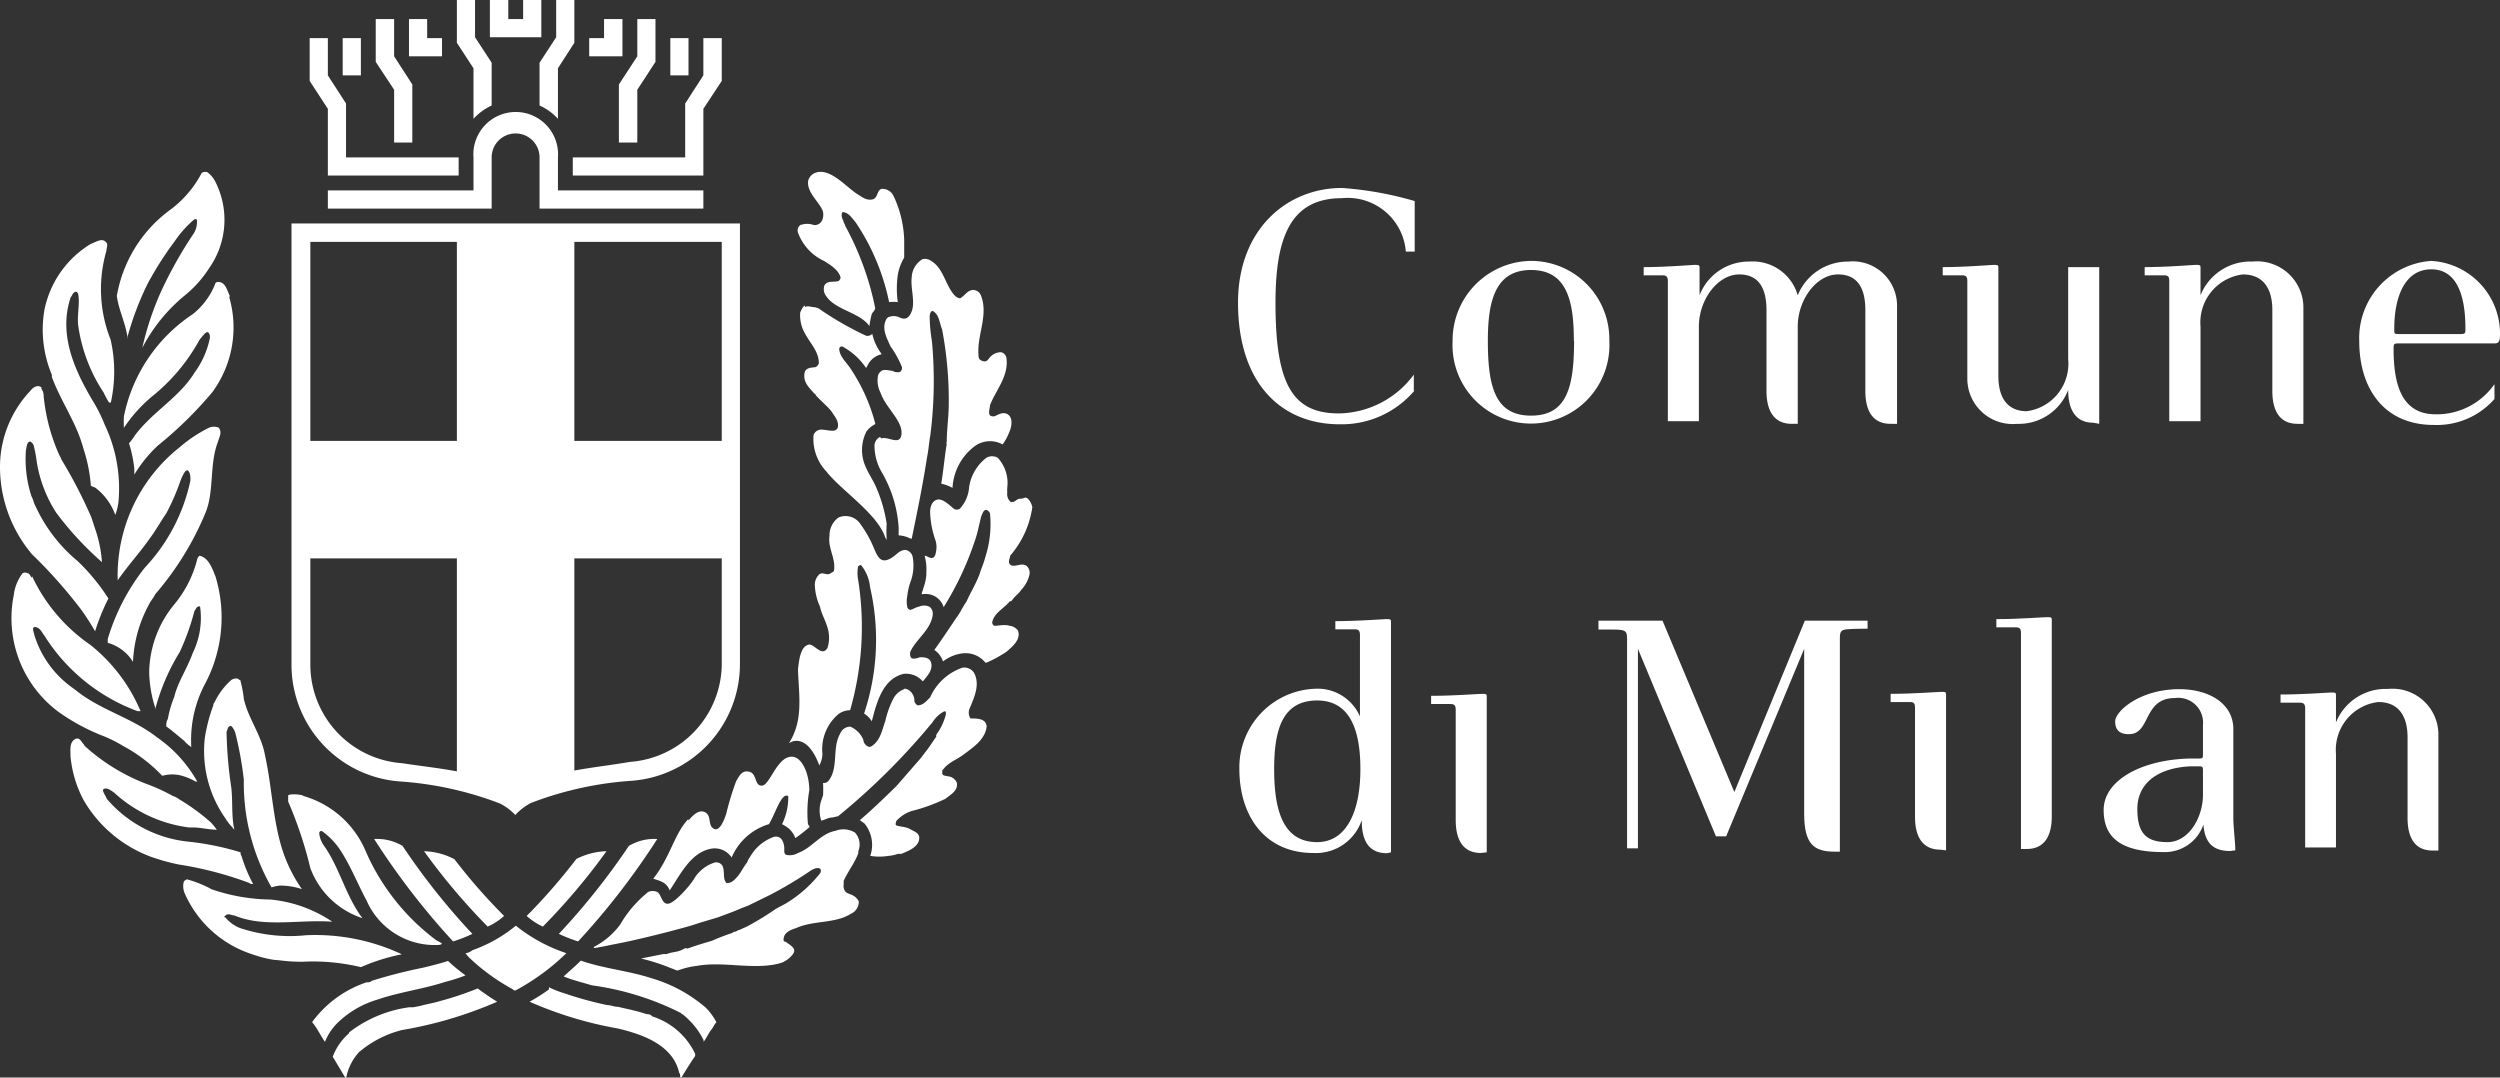 <svg xmlns="http://www.w3.org/2000/svg" viewBox="0 0 112.78 48.61"><rect x="0" y="0" width="112.78" height="48.61" fill="#333333" stroke="none"/><defs><style>.cls-1{fill:#fff;}</style></defs><title>2</title><g id="Livello_2" data-name="Livello 2"><g id="Livello_1-2" data-name="Livello 1"><path class="cls-1" d="M84.25,28.36V28c-.68,0-1,0-1.42,0s-.81,0-1.41,0l-3.18,7.73L75,28c-.6,0-.83,0-1.45,0s-.91,0-1.44,0v.4h.64c.57,0,.65.05.65.4v9.47h.49v-9l3.52,8.46h.46l3.52-8.46v7.44c0,1.36.43,1.71,1.37,1.71H83V28.77c0-.38.12-.38.64-.4Z"/><path class="cls-1" d="M87.79,38.36v-7c0-.12,0-.15-.18-.15s-1.29.09-2.32.09v.37h.88c.18,0,.22.08.22.26v4.93c0,.87.33,1.47,1.14,1.47Z"/><path class="cls-1" d="M110,38.37V33.08a2.07,2.07,0,0,0-2.28-2,2.42,2.42,0,0,0-2.34,1.51V31.39c0-.12,0-.15-.18-.15s-1.29.09-2.32.09v.37h.88c.18,0,.23.08.23.27v6.26h1.39V34a2.17,2.17,0,0,1,1.91-2.33c.78,0,1.32.47,1.32,1.6V36.9c0,.88.32,1.47,1.13,1.47Z"/><path class="cls-1" d="M92.56,36.89V28c0-.13,0-.16-.18-.16s-1.29.09-2.32.09v.37l.88,0c.18,0,.23.07.23.26v9.74h.26c.81,0,1.13-.6,1.13-1.47"/><path class="cls-1" d="M100.84,38.36c0-.34-.09-1.06-.09-1.47v-4c0-1.15-1.09-1.8-2.44-1.8-1.78,0-2.89,1-2.89,1.45s.26.58.62.58c1,0,.62-1.63,2.08-1.63a1.12,1.12,0,0,1,1.26,1.22v1.28c0,.22,0,.23-.23.23l-.43,0c-2.16.07-3.82,1-3.82,2.32s.87,1.9,2.73,1.9a1.84,1.84,0,0,0,1.77-1.24c.07.92.53,1.19,1.21,1.19Zm-1.46-2.5c0,1-.63,2.13-1.6,2.13s-1.36-.41-1.36-1.5.83-1.84,2.39-1.92h.34c.22,0,.23,0,.23.23Z"/><path class="cls-1" d="M62.75,38.45V28.09c0-.13,0-.16-.18-.16s-1.3.09-2.33.09v.37l.88,0c.18,0,.23.08.23.26v3.67a2.08,2.08,0,0,0-2-1.25,3.55,3.55,0,0,0-3.44,3.61c0,2.18,1.19,3.8,3.33,3.8A2.18,2.18,0,0,0,61.43,37c0,.92.31,1.49,1.14,1.49ZM61.37,34.7c0,1.95-.65,3.29-1.95,3.29-1.52,0-1.94-1.39-1.94-3.29,0-1.74.35-3.1,1.94-3.1s1.95,1.54,1.95,3.1"/><path class="cls-1" d="M67.07,38.45v-7c0-.12,0-.15-.18-.15s-1.3.09-2.33.09v.37l.88,0c.18,0,.23.07.23.26V37c0,.88.32,1.48,1.14,1.48Z"/><path class="cls-1" d="M63.78,17.64V16.9a4.28,4.28,0,0,1-3.39,1.75c-2.13,0-2.85-1.39-2.85-5,0-3,.71-4.71,3-4.71a2.63,2.63,0,0,1,2.88,2.41h.4c0-.32,0-.79,0-1.14s0-.77,0-1.14a15.64,15.64,0,0,0-3.28-.59c-2.49,0-4.69,1.87-4.69,5.17,0,3.7,2,5.49,4.58,5.49a4.31,4.31,0,0,0,3.39-1.53"/><path class="cls-1" d="M72.6,15.38a3.53,3.53,0,0,0-3.53-3.61,3.58,3.58,0,0,0-3.54,3.61,3.54,3.54,0,1,0,7.07,0m-1.59,0c0,2.11-.34,3.37-1.94,3.37s-1.95-1.26-1.95-3.37c0-1.76.31-3.2,1.95-3.2S71,13.62,71,15.38"/><path class="cls-1" d="M85.58,19.12V13.8a2,2,0,0,0-2.2-2,2.44,2.44,0,0,0-2.28,1.52,2.11,2.11,0,0,0-2.18-1.52,2.38,2.38,0,0,0-2.25,1.52V12.11c0-.13,0-.16-.19-.16s-1.29.1-2.33.1v.37H75c.19,0,.24.08.24.26V19h1.4V14.73c0-1.21.85-2.35,1.82-2.35.77,0,1.23.48,1.23,1.61v3.65c0,.88.33,1.48,1.14,1.48h.27V14.73c0-1.19.83-2.35,1.82-2.35.77,0,1.23.48,1.23,1.61v3.65c0,.88.32,1.48,1.14,1.48Z"/><path class="cls-1" d="M94.7,19.12V12.05H93.3v4.16a2.16,2.16,0,0,1-1.87,2.34c-.77,0-1.28-.48-1.28-1.6V12.11c0-.13,0-.16-.18-.16s-1.3.1-2.33.1v.37h.88c.18,0,.23.08.23.26v4.44a2.05,2.05,0,0,0,2.25,2,2.38,2.38,0,0,0,2.3-1.53c0,.88.32,1.48,1.14,1.48Z"/><path class="cls-1" d="M103.91,19.12V13.8a2.09,2.09,0,0,0-2.3-2,2.42,2.42,0,0,0-2.34,1.52V12.11c0-.13,0-.16-.19-.16s-1.29.1-2.33.1v.37h.88c.19,0,.23.08.23.26V19h1.41V14.73a2.18,2.18,0,0,1,1.91-2.35c.79,0,1.33.48,1.33,1.61v3.65c0,.88.32,1.48,1.14,1.48Z"/><path class="cls-1" d="M112.78,15.15a3.29,3.29,0,0,0-3.1-3.38,3.49,3.49,0,0,0-3.25,3.61c0,2.19,1.15,3.79,3.36,3.79A3.46,3.46,0,0,0,112.53,18v-.67a3.17,3.17,0,0,1-2.65,1.36c-1.46,0-1.9-1.2-1.9-2.94,0-.24,0-.26.27-.26h4.31c.14,0,.22-.08.22-.37m-1.56-.31c0,.23,0,.26-.23.26h-2.74c-.24,0-.24,0-.24-.23,0-1.51.51-2.69,1.67-2.69s1.54,1.19,1.54,2.66"/><rect class="cls-1" x="13.74" y="19.89" width="18.93" height="5.3"/><polygon class="cls-1" points="20.61 10.68 25.91 10.68 25.91 35.05 23.26 35.99 20.61 35.05 20.61 10.68"/><path class="cls-1" d="M9.7,8.17a3.79,3.79,0,0,1-.26,3.92A5.17,5.17,0,0,1,8.37,13.3a7.58,7.58,0,0,0-1.95,2.39,0,0,0,0,1,0,0l0,0a13.39,13.39,0,0,1,.85-2.55A19.06,19.06,0,0,1,8.76,10.5a1,1,0,0,0,.12-.6.17.17,0,0,0-.12,0,4.93,4.93,0,0,0-.89,1A15,15,0,0,0,6.66,12.8v0h0a13.29,13.29,0,0,0-.9,2.37s0,.13,0,.13c-.07-.69-.4-1.27-.49-1.95A6.11,6.11,0,0,1,7.59,9.53a4.9,4.9,0,0,0,1.5-1.71c.05-.07.16-.07.25-.06a1.19,1.19,0,0,1,.36.41"/><path class="cls-1" d="M4.8,10.93c.08.12,0,.26,0,.39a6.17,6.17,0,0,0,.19,4A6.51,6.51,0,0,1,5,18.16s-.07,0-.08,0a4.09,4.09,0,0,1-.25-.46,7.34,7.34,0,0,1-1.14-3c-.06-.49.08-1,0-1.42a.2.2,0,0,0-.08-.12c-.16,0-.18.16-.26.25-.57,1.68.19,3.32,1,4.68a7,7,0,0,1,.53,1.06,6.71,6.71,0,0,1,.63,3.43,2.37,2.37,0,0,1-.15.65h0A2.67,2.67,0,0,0,4.3,22l-.2-.08a7,7,0,0,0-.33-1.66c-.31-1.18-1-2.1-1.43-3.25,0,0,0,0,0-.1A5.27,5.27,0,0,1,2,14a4.53,4.53,0,0,1,2.1-3c.2-.06.52-.31.7-.05"/><path class="cls-1" d="M10.34,13.4a4.93,4.93,0,0,1-.76,4.29,17.68,17.68,0,0,1-2.47,2.42,6.12,6.12,0,0,0-1.05,1.3c0-.05,0-.17,0-.26A5.87,5.87,0,0,0,5.82,20a2.88,2.88,0,0,0,.26-.35c.79-1.07,2-1.71,2.69-2.83a4,4,0,0,0,.7-1.58c0-.08,0-.2-.09-.25s-.27.21-.38.34a8.49,8.49,0,0,1-2.16,2.57,6.64,6.64,0,0,0-1.25,1.4h0a4.52,4.52,0,0,1,0-.52,7.25,7.25,0,0,1,3.11-4.61,3.31,3.31,0,0,0,1-1.34c0-.06.07-.12.15-.11.32,0,.4.39.52.64"/><path class="cls-1" d="M1.87,17.54a.56.56,0,0,1,.1.33,8.5,8.5,0,0,0,.71,2.67.65.65,0,0,1,.08.17A21.77,21.77,0,0,1,4.1,23.29c.09.23.15.46.23.68a5.9,5.9,0,0,1,.27,1.39h0a14.51,14.51,0,0,1-2.07-2.24,6,6,0,0,1-.87-2.27,5.86,5.86,0,0,0-.14-.75.34.34,0,0,0-.15-.18c-.17,0-.16.25-.2.38a5.42,5.42,0,0,0,.25,2.09c.08.13.1.3.18.44A7,7,0,0,0,3.5,25.31,9.14,9.14,0,0,1,4.89,27a9.37,9.37,0,0,0-.6,1.48l0,0c-.18-.32-.39-.64-.6-.94A21.91,21.91,0,0,0,1.44,25a6.11,6.11,0,0,1-1.44-4,5,5,0,0,1,1.38-3.38c.11-.15.33-.28.49-.14"/><path class="cls-1" d="M9.88,19.32c.15.19,0,.42-.05.62-.39,1-.16,2.19-.55,3.17A13.54,13.54,0,0,1,7,26.81c-.07.16-.21.3-.29.48A5.91,5.91,0,0,0,6,29.86H6A1.94,1.94,0,0,0,4.86,29c0-.06,0-.11,0-.17a9.58,9.58,0,0,1,1.68-3.23,8.21,8.21,0,0,0,2.05-3.92c0-.17,0-.36-.11-.45s-.27.28-.34.46a10.06,10.06,0,0,1-.64,1.47c-.25.36-.46.75-.73,1.11-.45.65-1,1.24-1.46,1.91,0,0,0,0,0,0a7.38,7.38,0,0,1,2.79-6,6.28,6.28,0,0,1,1.3-.87.55.55,0,0,1,.5,0"/><path class="cls-1" d="M1.45,26a7.74,7.74,0,0,0,2.61,3.08,7.55,7.55,0,0,1,2.28,3s-.1,0-.14,0A8.38,8.38,0,0,1,2,28.67c-.12-.15-.18-.34-.39-.38s-.08.24-.06.36a4.57,4.57,0,0,0,1.81,2.44c1.11.93,2.57,1.27,3.72,2.17a6,6,0,0,1,1.82,2s-.05,0-.07,0A2.79,2.79,0,0,0,8.22,35a1.61,1.61,0,0,0-.9,0h0a6.92,6.92,0,0,0-1.77-1.35,6,6,0,0,0-1-.49A9.15,9.15,0,0,1,2.62,32.1a5.26,5.26,0,0,1-2-5.24,2,2,0,0,1,.4-1,.22.22,0,0,1,.22,0c.09,0,.13.13.19.2"/><path class="cls-1" d="M9.72,26a6.37,6.37,0,0,1-.46,4.83,5.41,5.41,0,0,0-.63,2.87,1.4,1.4,0,0,1-.32-.28c-.26-.21-.53-.45-.81-.65,0-.09,0-.23.07-.33a5,5,0,0,1,.29-1A3.16,3.16,0,0,1,8,31c.21-.52.5-1,.69-1.53a3.62,3.62,0,0,0,.34-2.08A.15.15,0,0,0,9,27.35c-.13,0-.17.14-.23.22a10.9,10.9,0,0,1-.66,1.84A9.59,9.59,0,0,0,7,32S7,32,7,31.92a5.59,5.59,0,0,1-.27-1.6,4.92,4.92,0,0,1,1.17-3.1,5.16,5.16,0,0,0,1-2A.3.3,0,0,1,9,25.07c.41.09.57.56.71.91"/><path class="cls-1" d="M3.82,33.65a8.83,8.83,0,0,0,2.91,1.76,8,8,0,0,1,1.07.5.77.77,0,0,1,.27.14A9.25,9.25,0,0,1,9.51,37.1a2.78,2.78,0,0,1,.27.33c-.34,0-.68-.09-1-.1-.08,0-.17,0-.24,0a6.14,6.14,0,0,1-3.4-1.58c-.13-.08-.26-.21-.43-.17s.06.31.11.46a5.58,5.58,0,0,0,3.69,1.93,12.28,12.28,0,0,1,2.31.47c.07,0,0,.1.07.16a6.78,6.78,0,0,0,.53,1.28c-.06,0-.13,0-.18-.05A16.16,16.16,0,0,0,8.07,39a9.09,9.09,0,0,1-1.29-.36,5.87,5.87,0,0,1-3-2.53,5.21,5.21,0,0,1-.6-2c0-.26-.05-.6.18-.75s.31.12.42.22"/><path class="cls-1" d="M10.84,30.68a5.57,5.57,0,0,1,.16.85c.2.89.79,1.62.95,2.52.3,1.34.35,2.76.72,4.06a6.65,6.65,0,0,0,.95,2,3.14,3.14,0,0,0-1-.16,2,2,0,0,0-.37.08A9.45,9.45,0,0,1,11,35.18a15.88,15.88,0,0,0-.38-2.1.73.73,0,0,0-.19-.33c-.17,0-.15.16-.21.25a19,19,0,0,0,.21,2.5c.08.64,0,1.29.14,1.92a.23.23,0,0,1-.08-.09,2.29,2.29,0,0,1-.32-.41,5.28,5.28,0,0,1-.93-3.63,7.44,7.44,0,0,1,.38-1.46s0-.09.06-.15a3.14,3.14,0,0,1,.75-1c.09-.07.31-.12.37,0"/><path class="cls-1" d="M9.47,40.09a8.47,8.47,0,0,0,2.73.49,6,6,0,0,1,2.79,1l0,0c-1.48-.11-3.07.28-4.41-.28-.13,0-.28-.12-.41,0s0,.06,0,.09a1.67,1.67,0,0,0,.64.47,7.13,7.13,0,0,0,3,.33,9.19,9.19,0,0,1,4.32.86v0a8.85,8.85,0,0,0-1.85.58,9.28,9.28,0,0,0-2.49-.25,3.23,3.23,0,0,1-.44,0c-.35,0-.68-.06-1-.08a5.76,5.76,0,0,1-1-.26,5,5,0,0,1-3-2.7.82.82,0,0,1-.06-.56.24.24,0,0,1,.15-.11,5.29,5.29,0,0,1,1.08.43"/><path class="cls-1" d="M13.69,35.91a4.34,4.34,0,0,1,2.82,2.52,10,10,0,0,0,3.19,4,1.26,1.26,0,0,1,.23.13c0,.06-.12.07-.2.07a3.35,3.35,0,0,1-3.19-2c-.38-.71-.68-1.46-1.1-2.14a3.28,3.28,0,0,0-.92-1c-.07,0-.09,0-.12.08a1.15,1.15,0,0,0,.2.56c.72,1,1,2.31,1.75,3.29,0,0,0,0,0,0A3.74,3.74,0,0,1,14,39.16a18.4,18.4,0,0,0-1-3c0-.09,0-.2,0-.27s.45-.08.67,0Z"/><path class="cls-1" d="M37.13,35.88a5.23,5.23,0,0,0,0-.56.27.27,0,0,0,.25-.1c.46-.59.15-1.49.52-2.12a.5.5,0,0,1,.46-.32,1.12,1.12,0,0,1,.59.6c0,.13.12.28.25.31a0,0,0,0,1,.07,0c.44-.24.52-.75.67-1.17a4.27,4.27,0,0,1,.36-1,.89.89,0,0,1,.49-.43c0-.05.1,0,.13,0a.57.57,0,0,1,.33.55.36.36,0,0,0,.14.18c.27,0,.41-.21.57-.36a2.47,2.47,0,0,1,1.46-1.34.53.53,0,0,1,.52.23c.29.54,0,1.13-.21,1.64a.48.48,0,0,0,.05.42c.16,0,.34,0,.51.06a.34.34,0,0,1,.22.3c-.06.59-.62.95-1,1.24s-.73.37-1,.75a.85.85,0,0,0,0,.16c.06.09.16.07.24.1a.47.47,0,0,1,.42.31c.05.35-.31.53-.51.7a7.76,7.76,0,0,1-1.55.56,1.66,1.66,0,0,0-.68.45c0,.06-.06.14,0,.19s.43.06.62.17.41.17.42.39c0,.41-.47.59-.81.73l-.16,0a1.5,1.5,0,0,1-.42.09,2.5,2.5,0,0,1-.82,0A1.53,1.53,0,0,0,39,37.15L38.79,37c.57-.49,1.1-1,1.63-1.52,0,0,.07-.07.1-.11l.87-1a5,5,0,0,0,.33-.41c.19-.23.34-.48.52-.73a.13.13,0,0,1,0-.09,2.62,2.62,0,0,0,.43-.91s0-.09,0-.12a.09.09,0,0,0-.11,0,1.38,1.38,0,0,0-.49.47,30.48,30.48,0,0,1-4.26,4.24l-.27.06c-.19,0-.32.11-.49.14a1.42,1.42,0,0,1,0-.91Z"/><path class="cls-1" d="M39.75,19.78c.31-.12.88.37.92-.22s-.73-1.19-.94-1.83a1.2,1.2,0,0,1-.12-.79.37.37,0,0,1,.16-.21c.11-.09.42,0,.49,0a.46.46,0,0,0,.34.05.23.23,0,0,0,.09-.22,4.57,4.57,0,0,0-.52-.94c-.16-.36-.41-.8-.19-1.21a.22.22,0,0,1,.15-.12.61.61,0,0,1,.38,0c.16.07.37.19.55-.1.29-.48,0-1.12.07-1.69a1,1,0,0,1,.49-.81.47.47,0,0,1,.37.07c.58.34.64,1.07,1.06,1.55a.44.44,0,0,0,.26.15c.21-.11.32-.36.58-.38a.39.39,0,0,1,.35.22c.37.89-.16,1.77-.1,2.68,0,.12,0,.24.17.3s.21,0,.3-.1a.66.66,0,0,1,.56-.29.33.33,0,0,1,.23.24c.12.83-.46,1.44-.74,2.15,0,.14-.09.33,0,.46a.26.26,0,0,0,.29,0c.16-.08.39-.18.57,0s.11.55,0,.78a2.47,2.47,0,0,1-.29.53,1.17,1.17,0,0,0-1.26.08,2.51,2.51,0,0,0-1,1.88,1.84,1.84,0,0,0-.51-.19c.1-.58.15-1.2.25-1.8a.06.06,0,0,1,0-.08c0-.52.08-1.1.09-1.64a17.13,17.13,0,0,0-.3-3.44c-.12-.28-.12-.66-.42-.83-.11,0-.12.13-.14.21a6.86,6.86,0,0,0,.1,1.14,19.46,19.46,0,0,1-.07,4.25c-.06.32-.08.68-.15,1-.19,1.25-.44,2.45-.69,3.67l-.05,0a1.35,1.35,0,0,0-.54-.15c0-.11,0-.23,0-.35a5.66,5.66,0,0,0-.74-2.46,2.39,2.39,0,0,1-.35-1.26.46.46,0,0,1,.25-.37"/><path class="cls-1" d="M41.79,25.9s0,0,0-.09a2.25,2.25,0,0,0-.08-.74c.12,0,.26.16.4.08a.3.3,0,0,0,.1-.19,1.07,1.07,0,0,0,0-.56,4.16,4.16,0,0,1-.25-1.3c0-.23.08-.5.32-.56s.52.22.76.42a.28.28,0,0,0,.25,0,1.6,1.6,0,0,0,.43-1,2.06,2.06,0,0,1,.78-1.31.52.52,0,0,1,.51,0A1.68,1.68,0,0,1,45.44,22a1.69,1.69,0,0,0,0,.23.46.46,0,0,0,.15.41c.18.06.26-.14.42-.14s.17-.05.27-.05.26.25.29.43a4.26,4.26,0,0,1-1,2.19c0,.11-.12.28,0,.4s.37,0,.53,0a.35.35,0,0,1,.2.05.41.41,0,0,1,.14.41,1.47,1.47,0,0,1-.38.69c-.1.16-.26.26-.36.4s-.1.09-.15.11c-.27.33-.71.52-.79.95a.17.17,0,0,0,.1.15c.22,0,.44-.07.69,0a.56.56,0,0,1,.37.21c.15.4-.23.71-.5.95a5.37,5.37,0,0,1-.91.5,0,0,0,0,1-.06,0,1.15,1.15,0,0,0-1.07-.41,1.81,1.81,0,0,0-.84.36,1,1,0,0,0-.39-.52c.34-.47.69-1,1-1.46.17-.22.29-.5.45-.72.19-.43.44-.82.6-1.27.07-.23.18-.46.24-.71a4.81,4.81,0,0,0,.22-2A.28.28,0,0,0,44.5,23c-.14,0-.18.18-.23.28-.1.37-.16.75-.29,1.11a13.93,13.93,0,0,1-1.41,3,.84.84,0,0,0-.65-.58,1,1,0,0,0-.34,0c0-.1.06-.17.07-.27a2.15,2.15,0,0,0,.14-.62"/><path class="cls-1" d="M36.15,10.14a.88.88,0,0,1,.53,0,.26.26,0,0,0,.17,0c.29-.07.33-.45.26-.64-.16-.4-.73-.83-.65-1.35a.52.52,0,0,1,.31-.35c.65-.26,1.38.61,1.88.94.22.13.41.31.69.26s.2-.41.43-.48a.56.56,0,0,1,.53.3,5,5,0,0,1,.49,2c0,.26,0,.53,0,.8a2.26,2.26,0,0,0-.29.79,4.51,4.51,0,0,0,0,1.22,1.51,1.51,0,0,0-.39,0,10.07,10.07,0,0,0-1.51-3.6c-.16-.19-.32-.44-.57-.46-.06,0-.06.1-.06.16a.57.57,0,0,0,.08.24c0,.08.07.14.08.22a13.12,13.12,0,0,1,1.35,3.7c0,.13-.12.18-.16.3a4.76,4.76,0,0,0-.1.52h0c-.42-.61-1.52-.72-1.94-1.34a.51.51,0,0,1-.09-.49c.12-.23.41-.14.63-.2a.21.21,0,0,0,.1-.17c-.1-.34-.45-.55-.73-.73A2.28,2.28,0,0,1,36,10.5a.31.31,0,0,1,.12-.36"/><path class="cls-1" d="M36.31,13.86c.13-.09.29,0,.45,0a1,1,0,0,1,.18.06,14.27,14.27,0,0,0,2.14,1.23.32.32,0,0,0,.27-.09,2.35,2.35,0,0,0,.35.81.67.67,0,0,1,.07.11.93.93,0,0,0-.64.52l-.06.1A3,3,0,0,0,38,15.63a.12.12,0,0,0-.14.09c0,.34.29.59.47.85a8.15,8.15,0,0,1,1.16,2.56,1.14,1.14,0,0,0-.4.33,1.84,1.84,0,0,0,0,1.68c.13.3.34.59.46.9A6.55,6.55,0,0,1,40,23.63a5.3,5.3,0,0,0,0,.69s0,.07,0,.08,0-.1-.06-.13c-.32-1.07-2-2.15-2.66-3a2.14,2.14,0,0,1-.58-1.64.37.37,0,0,1,.35-.25c.16,0,.36.06.54.05a.22.22,0,0,0,.2-.13c.07-.28-.12-.5-.26-.71s-.48-.48-.73-.76c0,0,0-.06-.06-.07-.25-.29-.55-.54-.43-1,.1-.19.31-.17.49-.2a.33.33,0,0,0,.14-.17c0-.53-.38-.89-.6-1.3a1.65,1.65,0,0,1-.24-1c.06-.11.09-.24.22-.31"/><path class="cls-1" d="M36,30.2a5.4,5.4,0,0,1,.09-.6c.07-.22.15-.46.39-.52s.59.58.85.15a1.53,1.53,0,0,0,0-.92c-.09-.32-.27-.61-.34-.95a2.5,2.5,0,0,1-.23-.95.64.64,0,0,1,.18-.48c.15-.16.35.05.52-.06s.11-.06.16-.11c.1-.57-.28-1-.2-1.59a1,1,0,0,1,.4-.82.8.8,0,0,1,.95.23,5.18,5.18,0,0,1,.59,1c.22.5.34.95.93.54.17-.12.32-.32.57-.31a.4.4,0,0,1,.31.3,2.15,2.15,0,0,1-.07,1.07,2.73,2.73,0,0,0-.17.71,1.14,1.14,0,0,0,0,.49c0,.05.06.12.13.13s.25-.12.39-.14a.58.58,0,0,1,.48,0,.4.4,0,0,1,.15.35c-.08.68-.71,1.07-1,1.65a.34.34,0,0,0,0,.26.12.12,0,0,0,.12.08s0,0,.06,0a.65.65,0,0,0,.23-.06c.18,0,.41,0,.5.2.13.36-.16.64-.36.89h0a1,1,0,0,0-.87-.34c-.9.22-1.19,1.18-1.43,2.14a1.06,1.06,0,0,0-.35-.35,10.5,10.5,0,0,0,.27-5.7,1.82,1.82,0,0,0-.41-1,.17.17,0,0,0-.13.07,1.59,1.59,0,0,0,0,.58,13.59,13.59,0,0,1-.36,5.9.89.89,0,0,0-.52.17A2.07,2.07,0,0,0,37.1,34a1.08,1.08,0,0,1-.14.53c-.41-1.13-1-1.25-1.37-1,.63-1,.47-2,.41-3.24"/><path class="cls-1" d="M31.07,37c.19-.22.46-.51.75-.35s.1.57.37.73.47-.37.57-.66a12.66,12.66,0,0,1,.45-1.48c.14-.24.27-.52.61-.42s.21.66.57.62.71-1.45,1.43-1.29c.35.08.68.69.69,1.5a5.72,5.72,0,0,0-.06,1.54.19.19,0,0,1,.07.12,7.84,7.84,0,0,1-.64.5,1.09,1.09,0,0,0-.29-.43,2,2,0,0,0-.31-.2,2.75,2.75,0,0,0,.28-1.26.14.14,0,0,0-.17,0c-.26.2-.43.8-.7,1.26A2.64,2.64,0,0,0,33,38.7s0-.06-.05-.09a.91.91,0,0,0-.89-.32c-.89.18-1.34,1.11-1.85,1.88-.14-.37-.41-.42-.74-.53.78-1,.94-2,1.57-2.68"/><path class="cls-1" d="M28,41.67a5.27,5.27,0,0,1,1.24-1.43.49.49,0,0,1,.41,0c.18.09.2.55.48.53s.91-.71,1.16-1.09a1.68,1.68,0,0,1,.95-.77.33.33,0,0,1,.34.13c.14.24,0,.61.2.8.23,0,.37-.16.5-.31s.28-.45.43-.63a.57.57,0,0,1,.12-.23,2,2,0,0,1,1.09-.92.33.33,0,0,1,.38.18.77.77,0,0,1,.08.37s0,.06,0,.09,0,.16.12.18a.73.73,0,0,0,.5-.09c.65-.24,1-.87,1.69-1a1,1,0,0,1,.88.08.8.8,0,0,1,.15.84s0,.06,0,.09c-.16.44-.47.82-.66,1.25,0,.06,0,.09,0,.16a.42.42,0,0,0,.1.35,1.07,1.07,0,0,0,.22.1.65.65,0,0,1,.36.31.58.58,0,0,1-.35.56c-.73.46-1.7.29-2.48.65-.21.06-.5.18-.55.42s.06.16.12.22.33.19.35.36-.3.45-.54.55l-.2.06c-1.18.27-2.46-.12-3.64.09a3.68,3.68,0,0,0-.87.21c-.1,0-.16-.06-.25-.08a9.3,9.3,0,0,0-1.41-.46l1-.2s.12,0,.16,0c.23-.1.47-.08.68-.19s.17-.07.26-.06c.36-.13.72-.24,1.1-.35a9,9,0,0,1,.91-.35.22.22,0,0,1,.12-.06c.08,0,.13-.08.21-.08l.35-.16A12.74,12.74,0,0,0,35,41l.43-.23A5.68,5.68,0,0,0,37,39.39a.18.18,0,0,0,0-.2c-.12-.07-.27,0-.39.06a18.12,18.12,0,0,1-1.87,1.12l-1,.49-.27.1c-.35.16-.71.28-1.07.42l-.77.23-.5.16c-1.06.3-2.56.67-3.44.83-.29.06-.6.13-.9.17,0,0,0,0,0-.05a3.47,3.47,0,0,0,1.18-1"/><path class="cls-1" d="M21.27,42.88a6.42,6.42,0,0,0,2-1.12A7.38,7.38,0,0,0,25.55,43h0a10.21,10.21,0,0,1-2.29,1.68c-.07,0-.08,0-.14-.06a9.24,9.24,0,0,1-1.89-1.36A1.69,1.69,0,0,1,21,43c.1,0,.22-.07.32-.13"/><path class="cls-1" d="M16.53,44.34c.06-.05.16,0,.23-.09a22.81,22.81,0,0,1,2.3-.59c.38-.09.78-.19,1.15-.31A7.87,7.87,0,0,0,21,44a6.75,6.75,0,0,1-.9.29c-1,.33-2.07.46-3.06.8a4.34,4.34,0,0,0-1.84,1.08,2.53,2.53,0,0,0-.54.83c-.21-.3-.35-.62-.58-.89a5,5,0,0,1,2.5-1.81"/><path class="cls-1" d="M24.76,44.57s0-.06.07,0a4.8,4.8,0,0,0,.63.24,16.94,16.94,0,0,0,1.92.53c.17,0,.32.08.5.08.42.1.89.19,1.29.33.07,0,.18,0,.25.1a3.22,3.22,0,0,1,1.94,1.69l0,.1c-.24.34-.42.65-.64,1-.07-.05,0-.16-.08-.24-.28-1.26-1.64-1.73-2.75-2a17.31,17.31,0,0,1-4-1.21,8.16,8.16,0,0,0,.88-.56"/><path class="cls-1" d="M26.19,43.33c1,.36,2.17.46,3.2.8a6.58,6.58,0,0,1,2.44,1.32,2.62,2.62,0,0,1,.49.67c-.11.1-.14.23-.23.33s-.22.38-.35.55c0,0,0-.06,0-.08a3.45,3.45,0,0,0-.93-1.15.59.59,0,0,1-.11-.08,12.72,12.72,0,0,0-4-1.24c-.43-.13-.86-.23-1.27-.4.25-.24.53-.47.78-.72"/><path class="cls-1" d="M15.74,46.58a5.7,5.7,0,0,1,2.72-1.14c.05,0,.11,0,.18,0l.31-.06c.29-.08.61-.13.9-.22a14.13,14.13,0,0,0,1.7-.57,10.49,10.49,0,0,0,.88.6,18.49,18.49,0,0,1-4.31,1.28,4.8,4.8,0,0,0-1.93,1,2.37,2.37,0,0,0-.58,1.2h0c-.2-.33-.4-.67-.6-1a2.64,2.64,0,0,1,.75-1.07"/><path class="cls-1" d="M20.48,38.75a3.11,3.11,0,0,0-1.35-.35A28.8,28.8,0,0,0,22,41.8a2.77,2.77,0,0,0,.74-.48,26.36,26.36,0,0,1-2.25-2.57"/><path class="cls-1" d="M18.14,38.15a2.24,2.24,0,0,0-1.26-.3,33.15,33.15,0,0,0,3.56,4.62,6.85,6.85,0,0,0,.87-.34,30.54,30.54,0,0,1-3.17-4"/><path class="cls-1" d="M26,38.75a3.17,3.17,0,0,1,1.36-.35,28.91,28.91,0,0,1-2.87,3.4,2.88,2.88,0,0,1-.73-.48A26.26,26.26,0,0,0,26,38.75"/><path class="cls-1" d="M28.39,38.15a2.22,2.22,0,0,1,1.26-.3,33.21,33.21,0,0,1-3.57,4.62,7.49,7.49,0,0,1-.87-.34,31.56,31.56,0,0,0,3.18-4"/><path class="cls-1" d="M23.26,36.78a2.57,2.57,0,0,0-.7-.53,15.53,15.53,0,0,0-4.56-1,5.28,5.28,0,0,1-4.85-5.28V10.08H33.38V29.94a5.28,5.28,0,0,1-4.85,5.28,15.59,15.59,0,0,0-4.57,1,2.57,2.57,0,0,0-.7.53m0-1.07c1.51-.93,3.39-1,5.16-1.31A4.46,4.46,0,0,0,32.56,30V10.91H14V30a4.46,4.46,0,0,0,4.14,4.43c1.77.27,3.64.38,5.15,1.31"/><rect class="cls-1" x="15.46" y="1.72" width="0.82" height="1.68"/><polygon class="cls-1" points="22.1 0 22.93 0 22.93 0.86 23.6 0.86 23.6 0 24.42 0 24.42 1.68 22.1 1.68 22.1 0"/><polygon class="cls-1" points="16.95 2.79 16.95 0.86 17.78 0.86 17.78 2.54 18.6 3.81 18.6 6.43 17.78 6.43 17.78 4.05 16.95 2.79"/><polygon class="cls-1" points="19.27 1.72 19.94 1.72 19.94 2.54 18.45 2.54 18.45 0.86 19.27 0.86 19.27 1.72"/><polygon class="cls-1" points="20.69 7.92 14.79 7.92 14.79 4.91 13.97 3.65 13.97 1.72 14.79 1.72 14.79 3.4 15.61 4.67 15.61 7.1 20.69 7.1 20.69 7.92"/><rect class="cls-1" x="30.24" y="1.72" width="0.82" height="1.68"/><polygon class="cls-1" points="29.57 2.79 29.57 0.86 28.75 0.86 28.75 2.54 27.92 3.81 27.92 6.43 28.75 6.43 28.75 4.05 29.57 2.79"/><polygon class="cls-1" points="27.25 1.72 26.58 1.72 26.58 2.54 28.08 2.54 28.08 0.86 27.25 0.86 27.25 1.72"/><path class="cls-1" d="M14.79,9.41V8.59h6.57V7.1a1.91,1.91,0,1,1,3.81,0V8.59h6.56v.82H24.34V7.1a1.08,1.08,0,1,0-2.16,0V9.41Z"/><polygon class="cls-1" points="25.84 7.92 31.73 7.92 31.73 4.91 32.56 3.65 32.56 1.72 31.73 1.72 31.73 3.4 30.91 4.67 30.91 7.1 25.84 7.1 25.84 7.92"/><path class="cls-1" d="M22.18,4.76V2.83l-.75-1.15V0h-.82V1.93l.75,1.15V5.36a2.56,2.56,0,0,1,.82-.6"/><path class="cls-1" d="M24.34,4.76V2.83l.75-1.15V0h.82V1.93l-.74,1.15V5.36a2.49,2.49,0,0,0-.83-.6"/></g></g></svg>